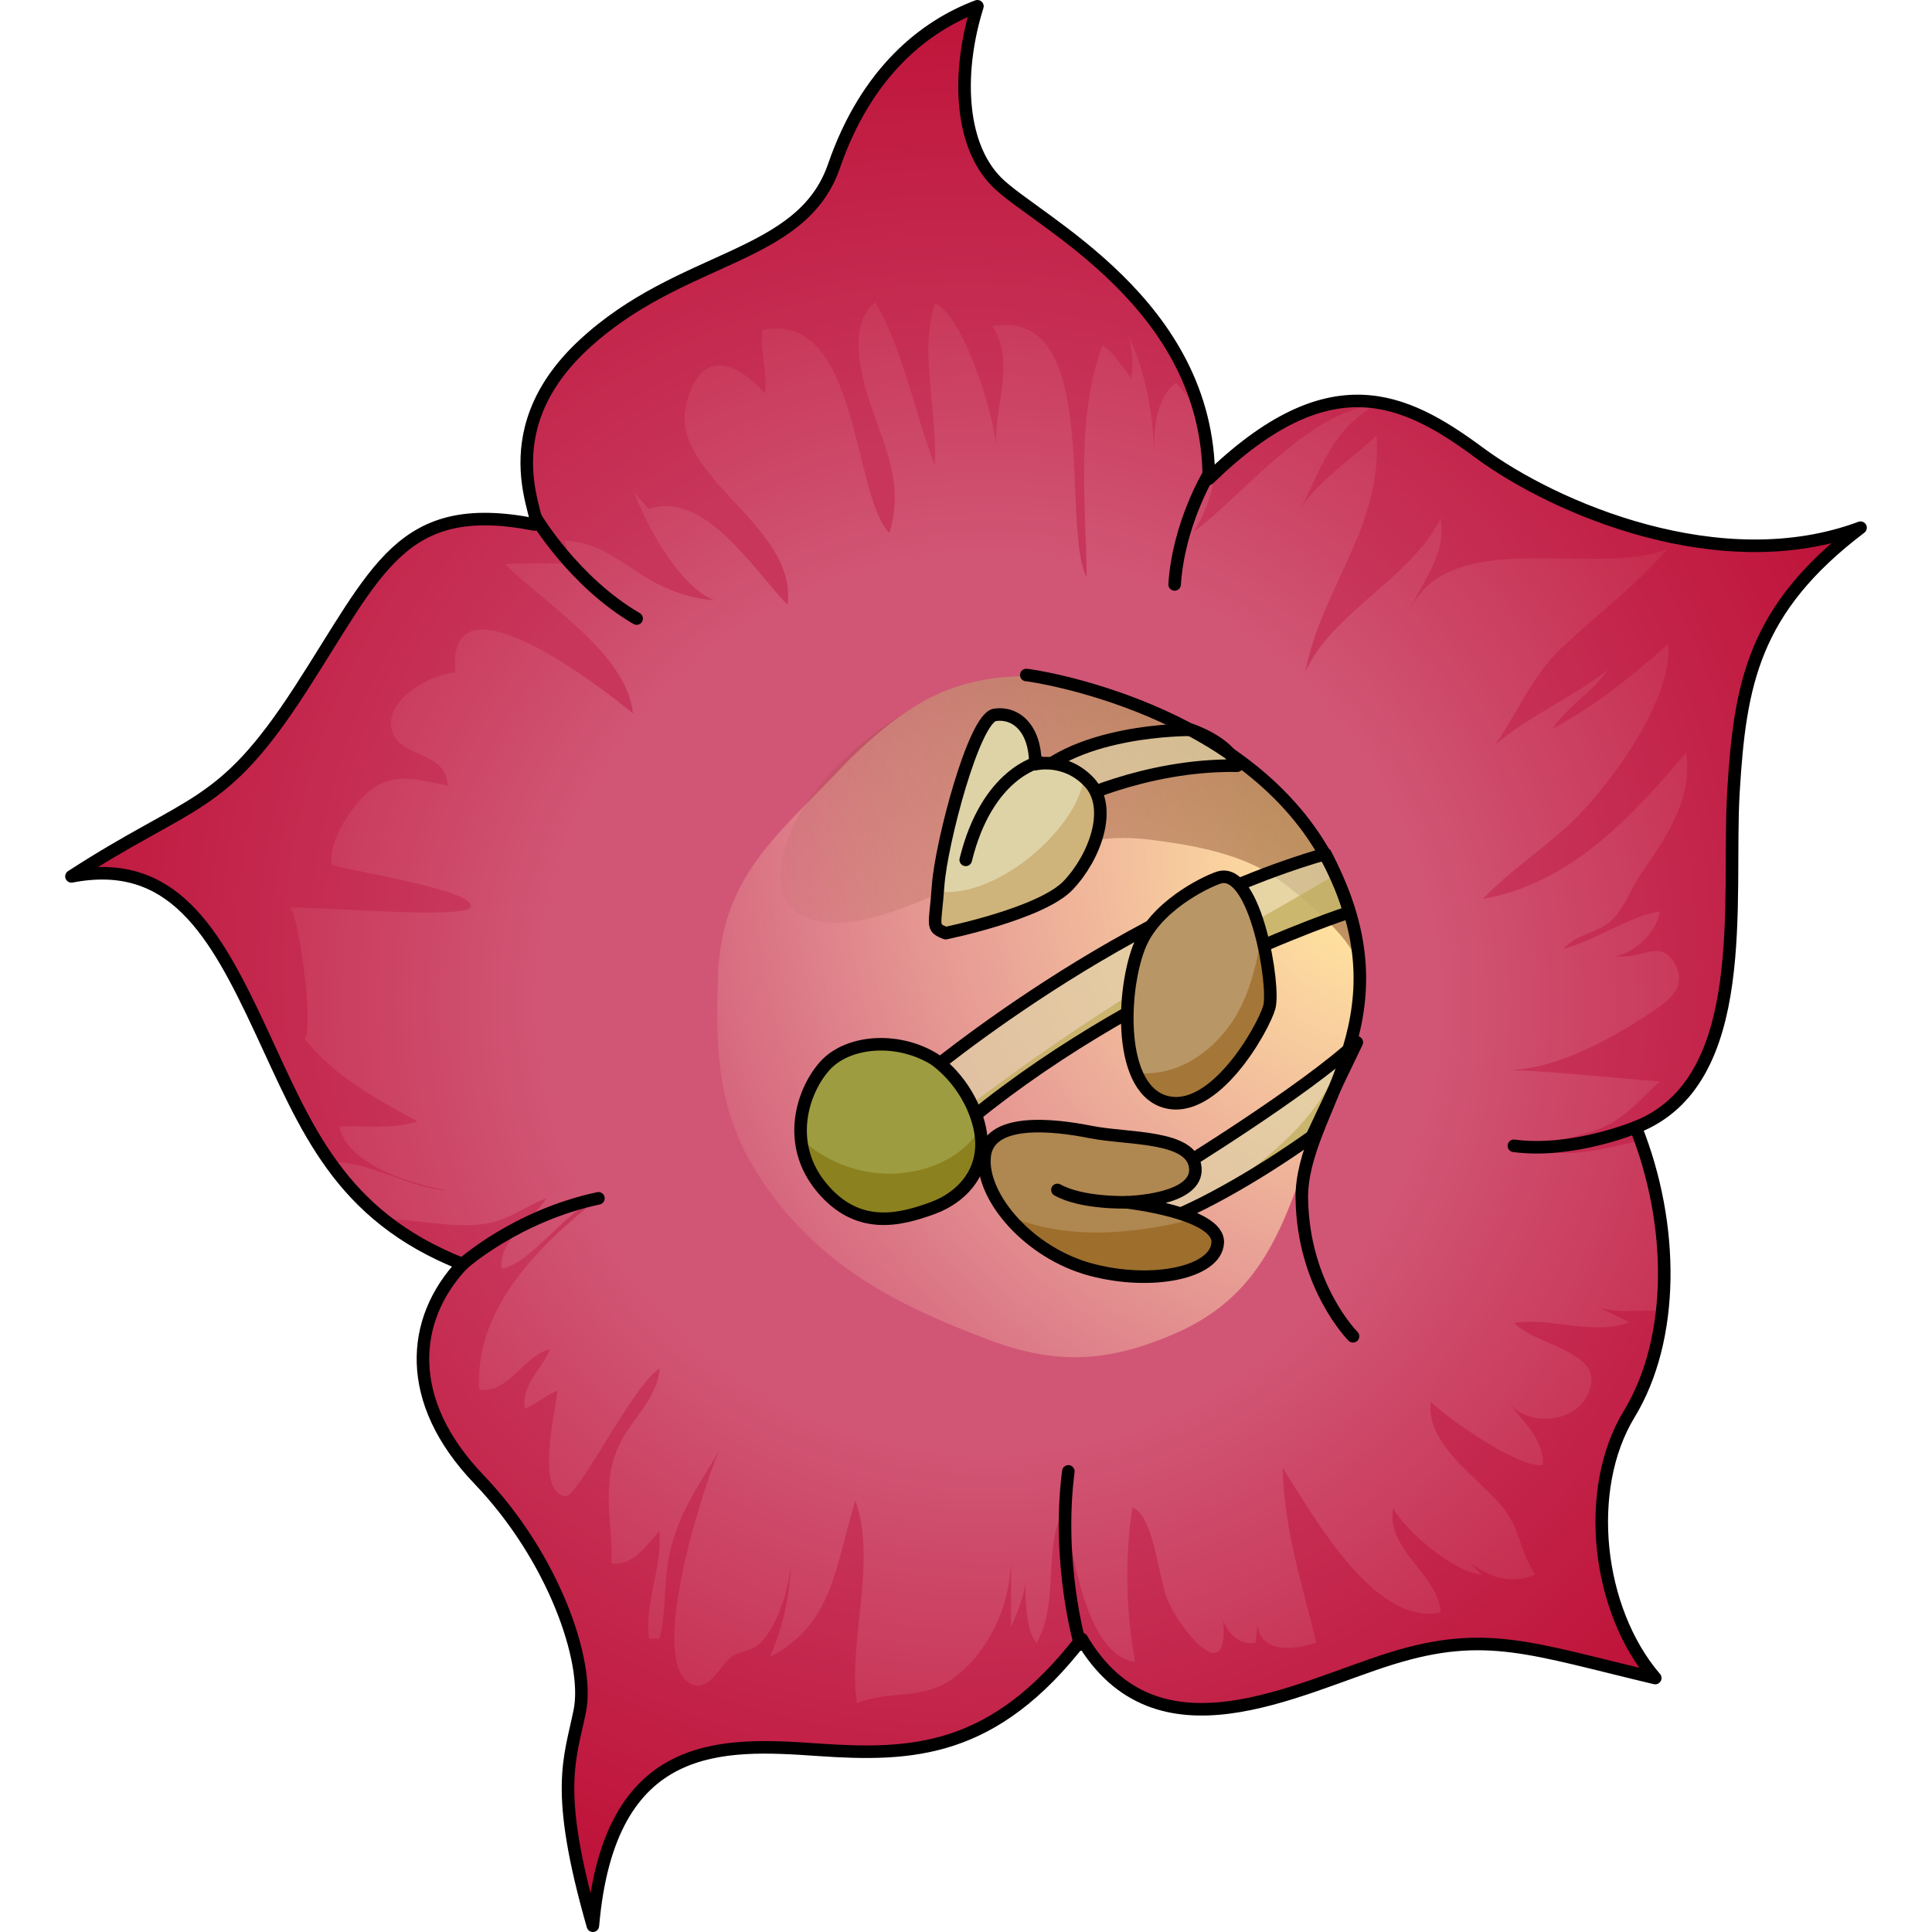 <?xml version="1.0" encoding="utf-8"?>
<!-- Created by: Science Figures, www.sciencefigures.org, Generator: Science Figures Editor -->
<!DOCTYPE svg PUBLIC "-//W3C//DTD SVG 1.1//EN" "http://www.w3.org/Graphics/SVG/1.1/DTD/svg11.dtd">
<svg version="1.1" id="Layer_1" xmlns="http://www.w3.org/2000/svg" xmlns:xlink="http://www.w3.org/1999/xlink" 
	 width="800px" height="800px" viewBox="0 0 143.538 153.924" enable-background="new 0 0 143.538 153.924"
	 xml:space="preserve">
<g>
	<radialGradient id="SVGID_1_" cx="71.769" cy="76.962" r="85.579" gradientUnits="userSpaceOnUse">
		<stop  offset="0.489" style="stop-color:#D15675"/>
		<stop  offset="1" style="stop-color:#C32144"/>
	</radialGradient>
	<path fill="url(#SVGID_1_)" d="M37.368,41.781c1.05,0.205-3.895-7.01,3.895-14.279s17.395-6.751,19.991-14.28
		S68.523,2.058,72.678,0.5c-1.558,4.934-1.559,10.905,1.558,14.021s16.876,9.605,16.876,23.626
		c9.606-9.347,15.578-6.491,21.55-2.077s19.213,10.126,30.377,5.972c-8.567,6.491-9.607,12.462-10.126,21.03
		s1.56,23.107-7.788,26.742c3.115,7.789,3.115,16.876-0.52,22.848s-2.596,15.578,2.077,21.03c-9.866-2.337-13.501-3.895-21.03-1.558
		s-18.693,8.568-24.665-1.558c-7.011,9.087-13.501,9.347-21.03,8.827s-16.617-1.038-17.915,14.021
		c-3.115-10.905-1.816-13.241-1.038-17.136s-2.077-12.204-8.049-18.435s-5.451-12.723-1.298-17.136
		c-9.866-3.895-12.463-10.904-16.098-18.693S8.549,68.265,0.5,69.822c9.606-6.231,11.942-5.194,18.174-14.8
		S26.724,39.704,37.368,41.781z"/>
	<radialGradient id="SVGID_2_" cx="71.769" cy="76.962" r="85.579" gradientUnits="userSpaceOnUse">
		<stop  offset="0.489" style="stop-color:#C8365B"/>
		<stop  offset="0.995" style="stop-color:#BD0B32"/>
	</radialGradient>
	<path fill="url(#SVGID_2_)" d="M37.368,41.781c1.05,0.205-3.895-7.01,3.895-14.279s17.395-6.751,19.991-14.28
		S68.523,2.058,72.678,0.5c-1.558,4.934-1.559,10.905,1.558,14.021s16.876,9.605,16.876,23.626
		c9.606-9.347,15.578-6.491,21.55-2.077s19.213,10.126,30.377,5.972c-8.567,6.491-9.607,12.462-10.126,21.03
		s1.56,23.107-7.788,26.742c3.115,7.789,3.115,16.876-0.52,22.848s-2.596,15.578,2.077,21.03c-9.866-2.337-13.501-3.895-21.03-1.558
		s-18.693,8.568-24.665-1.558c-7.011,9.087-13.501,9.347-21.03,8.827s-16.617-1.038-17.915,14.021
		c-3.115-10.905-1.816-13.241-1.038-17.136s-2.077-12.204-8.049-18.435s-5.451-12.723-1.298-17.136
		c-9.866-3.895-12.463-10.904-16.098-18.693S8.549,68.265,0.5,69.822c9.606-6.231,11.942-5.194,18.174-14.8
		S26.724,39.704,37.368,41.781z"/>
	<radialGradient id="SVGID_3_" cx="73.571" cy="79.894" r="71.973" gradientUnits="userSpaceOnUse">
		<stop  offset="0.489" style="stop-color:#D15675"/>
		<stop  offset="1" style="stop-color:#C32144"/>
	</radialGradient>
	<path fill="url(#SVGID_3_)" d="M125.512,90.856c-2.79,0.653-5.617,1.439-8.269,0.739c1.758-0.998,3.87-1.044,5.653-1.962
		c1.742-0.896,2.781-2.272,4.172-3.473c-3.945-0.299-8.112-0.766-12.051-0.925c3.699,0.003,8.287-2.54,11.172-4.469
		c1.294-0.864,3.168-2.017,2.047-3.999c-1.143-2.021-2.663-0.307-4.662-0.588c1.617-0.381,3.233-1.96,3.481-3.569
		c-2.334,0.335-5.098,2.301-7.684,2.99c1.042-1.249,2.609-1.201,3.743-2.194c1.061-0.931,1.702-2.746,2.468-3.852
		c1.951-2.818,4.127-5.917,3.554-9.599c-4.235,5.024-9.177,10.445-16.18,11.658c2.226-2.372,5.201-4.207,7.519-6.556
		c2.917-2.958,7.606-9.461,7.24-13.758c-2.876,2.553-5.769,4.915-9.2,6.741c1.126-1.729,3.202-2.909,4.348-4.636
		c-2.834,2.189-6.182,3.607-8.897,5.9c1.701-2.501,2.951-5.522,5.308-7.737c2.806-2.637,5.87-4.927,8.381-7.832
		c-5.719,2.366-17.705-2.124-20.725,5.275c1.042-2.578,3.143-4.604,2.65-7.712c-2.297,4.745-8.637,7.472-10.772,12.224
		c1.344-6.855,6.171-11.538,5.665-18.834c-1.716,1.69-4.521,3.521-5.971,5.697c1.627-3.152,2.418-6.146,5.94-8.148
		c-5.536,0.634-10.355,7.003-14.547,10.148c1.011-1.629,1.546-3.165,1.646-4.649c-0.144,0.137-0.285,0.266-0.431,0.407
		c0-1.713-0.208-3.313-0.574-4.809c-0.501-0.95-1.18-1.896-2.027-2.851c-1.541,1.163-1.762,3.437-1.752,5.472
		c-0.114-2.998-0.619-6.24-2.104-9.337c0.356,1.116,0.49,2.35,0.271,3.531c-0.598-0.849-1.396-2.026-2.279-2.673
		c-2.134,5.801-1.339,12.434-1.256,18.53c-2.113-4.006,1.276-21.582-7.512-20.014c1.833,2.801,0.178,6.237,0.277,9.486
		c-0.242-2.745-2.562-10.197-4.833-11.326c-1.341,3.72,0.229,8.914-0.046,12.896c-1.543-3.896-2.511-9.269-4.738-12.957
		c-2.222,1.697-1.149,5.859-0.389,8.098c1.207,3.553,2.687,6.408,1.518,10.276C62.668,39.403,63.291,24.7,55.553,26.29
		c-0.24,1.711,0.447,3.331,0.193,5.043c-2.249-2.479-5.158-3.758-6.27,0.929c-1.354,5.713,8.908,9.598,8.074,15.914
		c-2.49-2.487-6.582-9.195-11.074-7.621c-0.366-0.525-1.001-0.985-1.225-1.586c0.802,2.435,3.616,7.792,6.502,8.876
		c-1.655-0.176-3.031-0.526-4.662-1.381c-2.455-1.287-4.388-3.353-7.354-3.396c0.409,0.659,0.163,1.185,0.382,1.78
		c-1.665,0.083-3.39-0.014-5.057,0.105c3.116,3.142,9.655,7.057,10.179,11.888c-2.495-2.071-14.987-11.725-14.145-3.271
		c-1.988,0.118-5.908,2.268-5.006,4.789c0.751,2.096,4.229,1.415,4.403,4.249c-2.838-0.607-4.752-1.193-6.81,0.932
		c-1.173,1.21-2.754,3.677-2.422,5.37c1.809,0.547,11.593,2.057,11.021,3.359c-0.444,1.012-12.574-0.09-14.372,0.055
		c0.821,0.966,1.884,9.73,1.164,10.45c2.591,3.149,5.413,4.581,8.975,6.564c-1.962,0.684-4.171,0.295-6.214,0.415
		c0.678,3.101,5.904,4.65,8.641,5.073c-2.821-0.012-6.858-2.609-9.279-2.16c-0.013,0.003-0.022,0.006-0.035,0.009
		c1.166,1.627,2.526,3.132,4.213,4.477c0.655,0.008,1.293,0.012,1.86,0.068c1.918,0.191,4.006,0.558,6.012,0.308
		c2.088-0.261,3.141-1.313,5.082-2.06c-1.024,1.676-3.946,3.477-3.534,5.622c2.466-0.546,4.98-4.601,7.687-5.621
		c-4.683,3.686-9.917,8.837-9.489,15.246c2.359,0.346,3.521-2.761,5.638-3.222c-0.692,1.627-2.265,2.81-2.03,4.725
		c0.995-0.328,1.623-1.079,2.617-1.409c-0.069,1.352-1.851,8.007,0.64,8.396c0.986,0.154,5.437-9.01,7.496-10.157
		c-0.159,2.391-2.351,4.12-3.277,6.204c-1.421,3.194-0.423,6.063-0.556,9.308c1.815,0.197,2.697-1.399,3.818-2.578
		c0.247,2.945-1.231,5.7-0.813,8.585c0.124-0.015,0.701-0.021,0.814,0c0.555-1.995,0.344-4.193,0.713-6.264
		c0.613-3.441,2.28-5.763,4.014-8.646c-1.041,2.284-6.021,17.305-1.991,18.586c1.3,0.413,2.185-1.633,2.956-2.215
		c0.631-0.474,1.731-0.444,2.415-1.189c1.372-1.497,2.148-4.02,2.4-6.336c-0.147,2.652-0.589,4.939-1.7,7.501
		c5.073-2.606,5.19-7.265,6.811-12.463c1.734,5.017-0.6,11.071,0.113,16.147c2.871-1.141,5.407-0.055,8.075-2.286
		c2.663-2.226,4.045-5.494,4.214-8.944c0.006,1.721,0.012,3.441-0.019,5.161c0.485-1.038,0.979-2.239,1.162-3.451
		c-0.019,1.748,0.144,3.927,0.894,4.728c1.879-3.407,0.428-7.423,2.18-10.712c0.639,3.101,1.684,11.763,5.668,12.212
		c-0.726-3.955-0.849-8.236-0.219-12.275c1.662,0.559,2.031,5.269,2.738,7.186c0.812,2.199,4.997,7.562,4.496,1.807
		c0.388,1.039,1.346,1.995,2.602,1.756c0.002-0.453,0.126-0.988,0.113-1.434c0.24,2.243,2.876,2.081,4.698,1.428
		c-1.088-4.56-2.568-8.931-2.675-13.933c2.295,3.585,7.311,12.728,12.6,11.532c-0.211-3.044-4.355-4.961-3.801-8.284
		c1.176,1.97,4.867,5.089,7.072,5.282c-0.344-0.332-0.696-0.714-1.059-1.062c1.561,1.226,3.312,1.888,5.323,1.042
		c-1.289-1.854-1.145-3.556-2.603-5.355c-1.836-2.266-6.188-5.03-5.729-8.39c1.64,1.521,6.951,5.24,8.917,5.035
		c0.167-1.97-1.603-3.539-2.689-4.962c1.463,1.836,4.925,1.644,6.118-0.39c2.154-3.672-3.87-4.04-5.703-5.985
		c2.938-0.457,6.354,1.036,9.155-0.047c-0.558-0.291-1.369-0.701-2.286-1.134c0.722,0.172,1.495,0.272,2.37,0.232
		c0.688-0.031,1.574-0.021,2.544-0.019C127.711,100.077,127.107,95.296,125.512,90.856z"/>
	<radialGradient id="SVGID_4_" cx="106.016" cy="68.357" r="62.908" gradientUnits="userSpaceOnUse">
		<stop  offset="0.113" style="stop-color:#FFE19F"/>
		<stop  offset="0.995" style="stop-color:#FFEECA;stop-opacity:0"/>
	</radialGradient>
	<path fill="url(#SVGID_4_)" d="M100.824,68.937c3.764,7.467,1.824,13.594-0.945,20.864c-2.649,6.955-3.904,13.2-11.53,16.476
		c-5.163,2.217-9.255,2.522-14.65,0.507c-6.747-2.521-12.536-5.369-17.007-11.092c-4.537-5.806-4.943-10.727-4.676-18
		c0.288-7.844,4.721-11.139,9.658-16.343c1.898-2.001,4.141-4.011,6.603-5.416C79.119,49.747,95.634,58.642,100.824,68.937z"/>
	<linearGradient id="SVGID_5_" gradientUnits="userSpaceOnUse" x1="95.001" y1="61.121" x2="58.593" y2="81.567">
		<stop  offset="0" style="stop-color:#7F4122"/>
		<stop  offset="1" style="stop-color:#7F4122;stop-opacity:0"/>
	</linearGradient>
	<path opacity="0.5" fill="url(#SVGID_5_)" d="M68.276,55.933c-3.934,2.244-8.328,5.74-10.271,9.9
		c-1.643,3.519-1.785,7.475,3.075,7.689c3.325,0.146,7.374-1.941,10.46-3.111c5.186-1.967,9.197-4.232,14.939-3.507
		c3.124,0.395,6.626,0.997,9.367,2.631c1.72,1.025,7.007,5.302,7.061,7.342c-0.067-2.546-0.676-5.149-2.083-7.94
		C95.634,58.642,79.119,49.747,68.276,55.933z"/>
	<path fill="none" stroke="#000000" stroke-linecap="round" stroke-linejoin="round" stroke-miterlimit="10" d="M37.368,41.781
		c1.05,0.205-3.895-7.01,3.895-14.279s17.395-6.751,19.991-14.28S68.523,2.058,72.678,0.5c-1.558,4.934-1.559,10.905,1.558,14.021
		s16.876,9.605,16.876,23.626c9.606-9.347,15.578-6.491,21.55-2.077s19.213,10.126,30.377,5.972
		c-8.567,6.491-9.607,12.462-10.126,21.03s1.56,23.107-7.788,26.742c3.115,7.789,3.115,16.876-0.52,22.848
		s-2.596,15.578,2.077,21.03c-9.866-2.337-13.501-3.895-21.03-1.558s-18.693,8.568-24.665-1.558
		c-7.011,9.087-13.501,9.347-21.03,8.827s-16.617-1.038-17.915,14.021c-3.115-10.905-1.816-13.241-1.038-17.136
		s-2.077-12.204-8.049-18.435s-5.451-12.723-1.298-17.136c-9.866-3.895-12.463-10.904-16.098-18.693S8.549,68.265,0.5,69.822
		c9.606-6.231,11.942-5.194,18.174-14.8S26.724,39.704,37.368,41.781z"/>
	<path fill="none" stroke="#000000" stroke-linecap="round" stroke-linejoin="round" stroke-miterlimit="10" d="M31.656,100.718
		c0,0,4.26-3.841,10.827-5.247"/>
	<path opacity="0.7" fill="#DED3A7" d="M67.049,86.854c0,0,15.963-13.819,33.354-18.822c1.43,2.74,1.906,4.646,1.906,4.646
		S83.488,78.753,69.551,91.38C67.406,89.354,67.049,86.854,67.049,86.854z"/>
	<path opacity="0.7" fill="#C0AB57" d="M100.858,69.889c-4.424,2.609-8.914,5.102-13.334,7.719
		c-6.529,3.867-12.723,8.303-18.742,12.937c0.227,0.283,0.48,0.563,0.769,0.836c13.938-12.627,32.759-18.702,32.759-18.702
		s-0.299-1.174-1.109-2.991C101.086,69.754,100.974,69.82,100.858,69.889z"/>
	<path fill="none" stroke="#000000" stroke-linecap="round" stroke-linejoin="round" stroke-miterlimit="10" d="M67.049,86.854
		c0,0,15.963-13.819,33.354-18.822c1.43,2.74,1.906,4.646,1.906,4.646S83.488,78.753,69.551,91.38
		C67.406,89.354,67.049,86.854,67.049,86.854z"/>
	<path fill="#9D9C40" d="M69.193,84.352c0,0,2.62,1.667,3.573,5.122s-1.071,5.837-3.692,6.79s-5.957,1.786-8.815-1.668
		s-1.549-7.623,0.238-9.648S66.216,82.564,69.193,84.352z"/>
	<path fill="#8C811F" d="M68.726,93.033c-3.581,1.129-7.335,0.19-10.096-2.275c0.127,1.284,0.609,2.606,1.629,3.838
		c2.858,3.454,6.194,2.621,8.815,1.668c2.492-0.906,4.438-3.105,3.806-6.289C71.927,91.443,70.476,92.481,68.726,93.033z"/>
	<path fill="none" stroke="#000000" stroke-linecap="round" stroke-linejoin="round" stroke-miterlimit="10" d="M69.193,84.352
		c0,0,2.62,1.667,3.573,5.122s-1.071,5.837-3.692,6.79s-5.957,1.786-8.815-1.668s-1.549-7.623,0.238-9.648
		S66.216,82.564,69.193,84.352z"/>
	<path opacity="0.7" fill="#DED3A7" d="M88.372,93.285c0,0,10.483-6.432,14.533-10.244c-1.787,3.692-3.574,7.504-3.574,7.504
		c-4.526,3.217-9.769,6.194-13.104,7.147c-4.05-2.024-3.216-3.216-3.216-3.216L88.372,93.285z"/>
	<path opacity="0.7" fill="#C0AB57" d="M101.612,84.174c-1.379,4.896-6.248,8.528-10.677,11.533
		c2.677-1.375,5.664-3.221,8.396-5.162c0,0,1.787-3.812,3.574-7.504C102.526,83.397,102.091,83.778,101.612,84.174z"/>
	<path fill="none" stroke="#000000" stroke-linecap="round" stroke-linejoin="round" stroke-miterlimit="10" d="M88.372,93.285
		c0,0,10.483-6.432,14.533-10.244c-1.787,3.692-3.574,7.504-3.574,7.504c-4.526,3.217-9.769,6.194-13.104,7.147
		c-4.05-2.024-3.216-3.216-3.216-3.216L88.372,93.285z"/>
	<path fill="#B99666" d="M91.998,69.894c-0.622,0.155-4.646,1.906-6.194,5.003S83.66,86.57,87.591,87.762s7.862-5.837,8.339-7.505
		S94.856,69.179,91.998,69.894z"/>
	<path fill="#A47637" d="M95.28,74.431c-0.315,2.514-1.014,4.832-1.989,6.473c-1.738,2.921-4.71,4.903-7.934,4.579
		c0.473,1.117,1.189,1.963,2.233,2.279c3.931,1.191,7.862-5.837,8.339-7.505C96.16,79.45,95.916,76.837,95.28,74.431z"/>
	<path fill="none" stroke="#000000" stroke-linecap="round" stroke-linejoin="round" stroke-miterlimit="10" d="M91.998,69.894
		c-0.622,0.155-4.646,1.906-6.194,5.003S83.66,86.57,87.591,87.762s7.862-5.837,8.339-7.505S94.856,69.179,91.998,69.894z"/>
	<path opacity="0.7" fill="#DED3A7" d="M79.675,64.101c0,0,6.194-3.217,13.699-3.098c-0.715-1.906-3.692-2.859-3.692-2.859
		s-9.888-0.118-13.342,4.766C77.65,64.695,79.675,64.101,79.675,64.101z"/>
	<path fill="none" stroke="#000000" stroke-linecap="round" stroke-linejoin="round" stroke-miterlimit="10" d="M79.675,64.101
		c0,0,6.194-3.217,13.699-3.098c-0.715-1.906-3.692-2.859-3.692-2.859s-9.888-0.118-13.342,4.766
		C77.65,64.695,79.675,64.101,79.675,64.101z"/>
	<path fill="none" stroke="#000000" stroke-linecap="round" stroke-linejoin="round" stroke-miterlimit="10" d="M76.572,53.779
		c0.313,0,17.875,2.508,24.252,15.157s-2.403,19.547-2.299,26.551s4.077,10.977,4.077,10.977"/>
	<path fill="none" stroke="#000000" stroke-linecap="round" stroke-linejoin="round" stroke-miterlimit="10" d="M80.862,131.027
		c0,0-1.881-6.481-0.94-13.799"/>
	<path fill="none" stroke="#000000" stroke-linecap="round" stroke-linejoin="round" stroke-miterlimit="10" d="M37.48,41.231
		c0,0,3.032,5.123,8.05,8.05"/>
	<path fill="none" stroke="#000000" stroke-linecap="round" stroke-linejoin="round" stroke-miterlimit="10" d="M91.107,37.782
		c0,0-2.404,3.972-2.718,8.78"/>
	<path fill="none" stroke="#000000" stroke-linecap="round" stroke-linejoin="round" stroke-miterlimit="10" d="M125.124,89.813
		c0,0-5.08,2.1-9.705,1.475"/>
	<path fill="#AF8750" d="M84.561,95.787c0,0,5.718-0.119,5.479-2.74s-5.36-2.265-8.339-2.859s-8.22-1.191-8.458,2.025
		s3.574,7.624,8.458,8.935s10.006,0.238,10.125-2.145S84.561,95.787,84.561,95.787z"/>
	<path fill="#9E6E2C" d="M89.94,97.093c-2.457,0.704-5.016,1.011-6.858,1.086c-2.649,0.108-5.582-0.258-8.03-1.367
		c1.541,1.912,3.928,3.605,6.649,4.336c4.884,1.311,10.006,0.238,10.125-2.145C91.866,98.196,91.041,97.571,89.94,97.093z"/>
	<path fill="none" stroke="#000000" stroke-linecap="round" stroke-linejoin="round" stroke-miterlimit="10" d="M84.561,95.787
		c0,0,5.718-0.119,5.479-2.74s-5.36-2.265-8.339-2.859s-8.22-1.191-8.458,2.025s3.574,7.624,8.458,8.935s10.006,0.238,10.125-2.145
		S84.561,95.787,84.561,95.787z"/>
	<path fill="#DED3A7" d="M70.146,74.345c0,0,7.623-1.55,9.768-3.813s3.574-6.193,1.668-8.219s-4.288-1.43-4.288-1.43
		c0-2.859-1.549-4.168-3.217-3.931s-4.288,10.243-4.526,13.579S68.955,73.868,70.146,74.345z"/>
	<path fill="#CEB37B" d="M81.582,62.313c-0.131-0.139-0.265-0.264-0.399-0.379c-0.088,0.476-0.216,0.942-0.392,1.393
		c-1.432,3.665-6.902,8.229-11.279,7.71c-0.233,2.828-0.493,2.856,0.635,3.308c0,0,7.623-1.55,9.768-3.813
		S83.488,64.339,81.582,62.313z"/>
	<path fill="none" stroke="#000000" stroke-linecap="round" stroke-linejoin="round" stroke-miterlimit="10" d="M70.146,74.345
		c0,0,7.623-1.55,9.768-3.813s3.574-6.193,1.668-8.219s-4.288-1.43-4.288-1.43c0-2.859-1.549-4.168-3.217-3.931
		s-4.288,10.243-4.526,13.579S68.955,73.868,70.146,74.345z"/>
	<path fill="none" stroke="#000000" stroke-linecap="round" stroke-linejoin="round" stroke-miterlimit="10" d="M77.592,60.714
		c0,0-4.14,0.853-5.844,7.792"/>
	<path fill="none" stroke="#000000" stroke-linecap="round" stroke-linejoin="round" stroke-miterlimit="10" d="M84.561,95.787
		c0,0-3.56,0.11-5.508-0.985"/>
</g>
</svg>